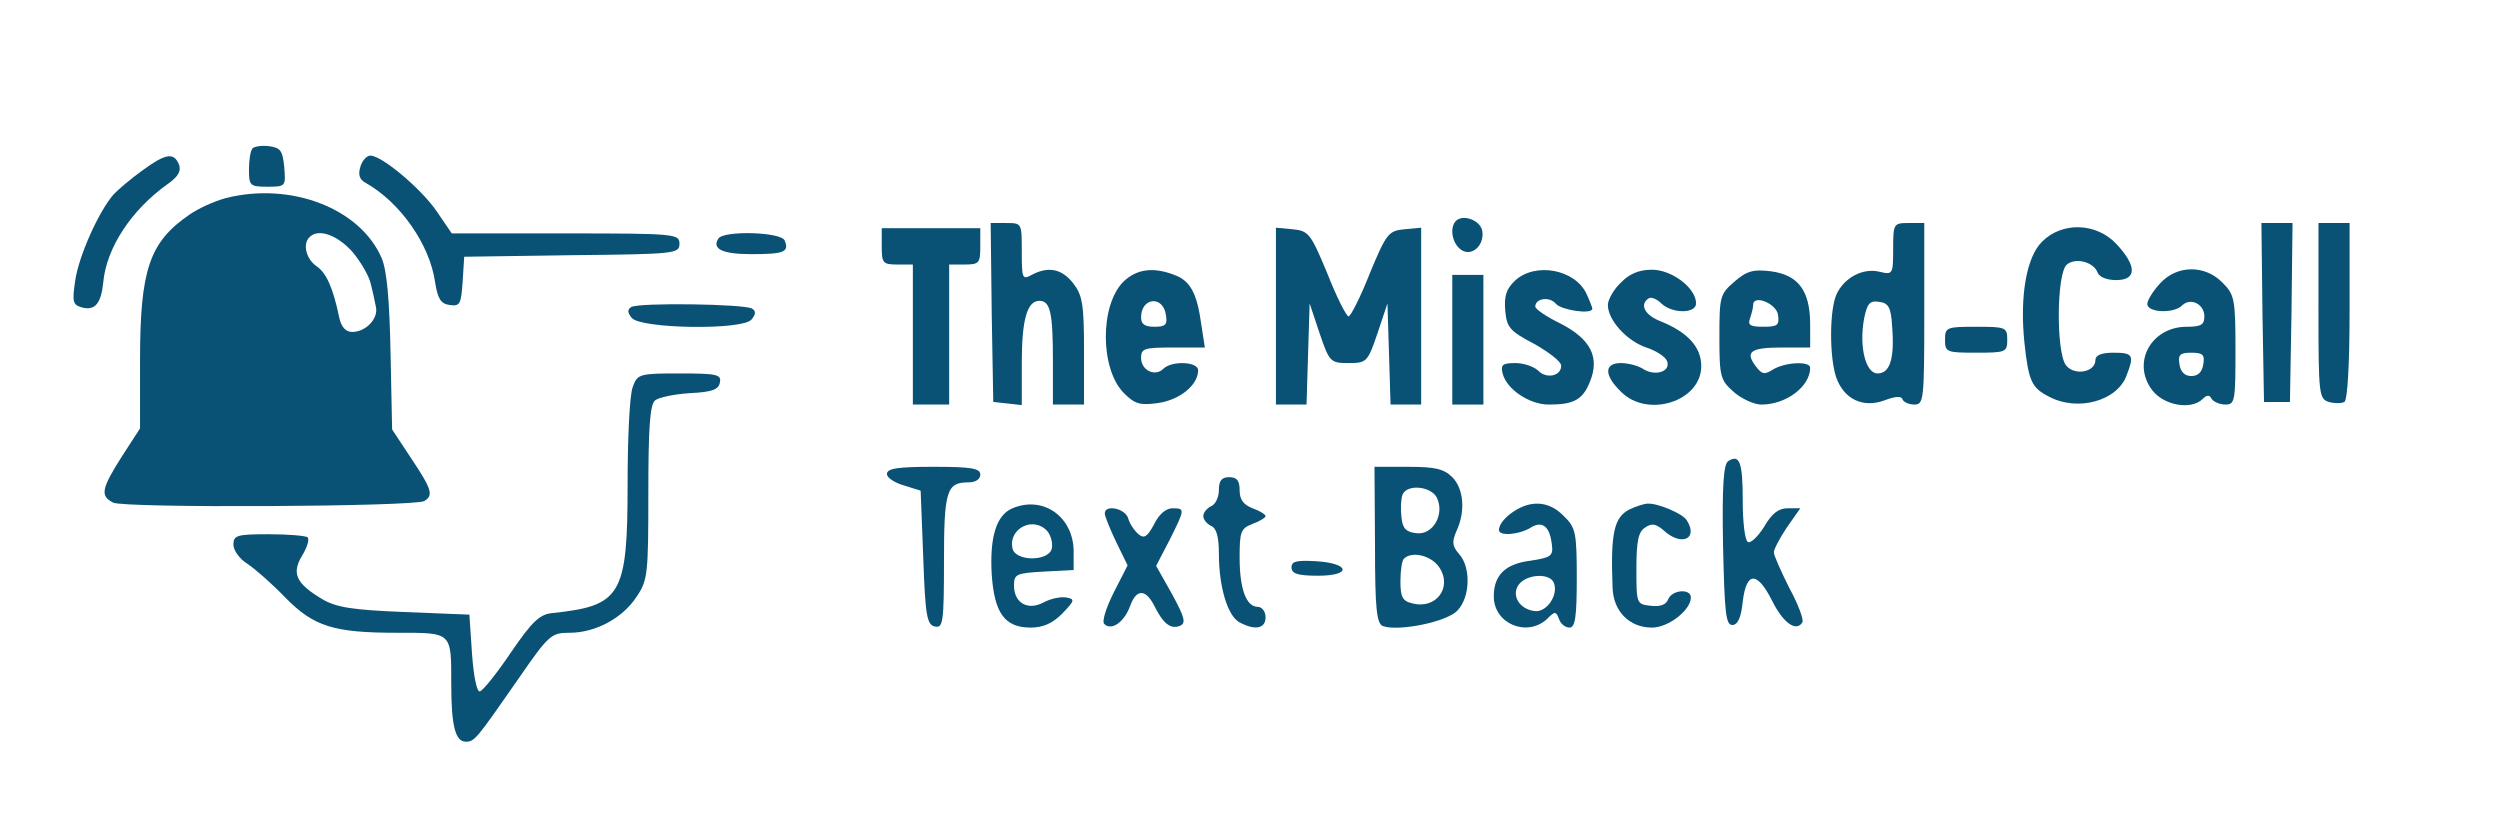 <?xml version="1.0" standalone="no"?>
<!DOCTYPE svg PUBLIC "-//W3C//DTD SVG 20010904//EN"
 "http://www.w3.org/TR/2001/REC-SVG-20010904/DTD/svg10.dtd">
<svg version="1.0" xmlns="http://www.w3.org/2000/svg"
 width="482pt" height="160pt" viewBox="0 0 482 160"
 preserveAspectRatio="xMidYMid meet">

<g transform="translate(0,160) scale(0.1,-0.1)"
fill="#095275" stroke="none">
<path d="M487 1314 c-4 -4 -7 -22 -7 -41 0 -31 2 -33 36 -33 35 0 35 1 32 38
-3 31 -7 37 -28 40 -14 2 -29 0 -33 -4z"/>
<path d="M274 1271 c-21 -15 -47 -37 -56 -47 -28 -33 -66 -117 -73 -165 -6
-41 -5 -47 14 -52 24 -6 36 8 40 48 6 67 54 140 124 190 20 14 27 25 22 38
-10 24 -26 21 -71 -12z"/>
<path d="M695 1279 c-5 -15 -2 -25 9 -31 68 -38 125 -120 135 -193 5 -31 11
-41 28 -43 20 -3 22 2 25 45 l3 48 208 3 c199 2 207 3 207 22 0 19 -7 20 -220
20 l-219 0 -30 44 c-31 44 -105 106 -127 106 -7 0 -16 -10 -19 -21z"/>
<path d="M435 1218 c-22 -6 -53 -20 -70 -32 -77 -53 -95 -106 -95 -281 l0
-131 -35 -54 c-40 -63 -42 -76 -17 -89 20 -11 582 -8 600 3 18 11 15 22 -25
82 l-37 56 -3 147 c-2 102 -7 159 -17 183 -41 96 -175 148 -301 116z m244
-103 c17 -20 33 -48 36 -63 4 -15 8 -35 10 -45 4 -22 -20 -47 -46 -47 -12 0
-21 9 -25 28 -12 58 -25 86 -44 99 -20 14 -27 43 -13 56 17 17 53 4 82 -28z"/>
<path d="M2807 1174 c-12 -12 -8 -41 8 -54 20 -17 47 5 43 34 -3 21 -37 34
-51 20z"/>
<path d="M1912 998 l3 -173 28 -3 27 -3 0 81 c0 83 10 120 34 120 21 0 26 -23
26 -116 l0 -84 30 0 30 0 0 104 c0 89 -3 107 -21 130 -22 28 -48 33 -80 16
-18 -10 -19 -7 -19 45 0 55 0 55 -30 55 l-30 0 2 -172z"/>
<path d="M3650 1120 c0 -49 -1 -50 -26 -44 -32 8 -68 -11 -83 -43 -14 -30 -14
-121 -1 -160 15 -43 52 -60 93 -45 21 8 33 9 35 2 2 -5 12 -10 23 -10 18 0 19
9 19 175 l0 175 -30 0 c-29 0 -30 -1 -30 -50z m-2 -149 c5 -62 -4 -91 -28 -91
-23 0 -36 51 -26 106 6 29 11 35 29 32 18 -2 23 -11 25 -47z"/>
<path d="M4362 998 l3 -173 25 0 25 0 3 173 2 172 -30 0 -30 0 2 -172z"/>
<path d="M4470 1001 c0 -161 1 -170 20 -176 11 -3 24 -3 30 0 6 4 10 72 10
176 l0 169 -30 0 -30 0 0 -169z"/>
<path d="M1700 1125 c0 -32 2 -35 30 -35 l30 0 0 -135 0 -135 35 0 35 0 0 135
0 135 30 0 c28 0 30 3 30 35 l0 35 -95 0 -95 0 0 -35z"/>
<path d="M2460 991 l0 -171 30 0 29 0 3 98 3 97 19 -57 c19 -56 21 -58 56 -58
35 0 37 2 56 58 l19 57 3 -97 3 -98 29 0 30 0 0 171 0 170 -32 -3 c-31 -3 -35
-8 -67 -85 -18 -46 -37 -83 -41 -83 -4 0 -23 37 -41 83 -32 77 -36 82 -67 85
l-32 3 0 -170z"/>
<path d="M3937 1134 c-30 -30 -43 -104 -34 -194 8 -75 14 -88 48 -105 55 -29
131 -8 149 41 15 39 13 44 -25 44 -24 0 -35 -5 -35 -14 0 -24 -41 -31 -57 -10
-19 26 -18 178 2 194 17 14 51 5 59 -15 3 -9 18 -15 36 -15 40 0 40 27 1 69
-39 42 -105 44 -144 5z"/>
<path d="M1385 1140 c-13 -20 8 -30 64 -30 62 0 73 4 64 26 -6 17 -118 20
-128 4z"/>
<path d="M2166 1057 c-46 -46 -45 -169 1 -215 21 -21 31 -24 66 -19 42 6 77
35 77 63 0 17 -51 19 -67 3 -16 -16 -43 -3 -43 21 0 18 6 20 61 20 l62 0 -7
45 c-8 59 -21 84 -52 95 -41 16 -73 11 -98 -13z m82 -65 c3 -18 -1 -22 -22
-22 -19 0 -26 5 -26 18 0 39 43 43 48 4z"/>
<path d="M2921 1059 c-17 -16 -21 -30 -19 -57 3 -33 8 -40 56 -65 28 -16 52
-34 52 -42 0 -20 -28 -26 -44 -10 -8 8 -28 15 -44 15 -25 0 -29 -3 -25 -20 8
-31 52 -60 89 -60 48 0 65 9 79 43 20 48 2 83 -56 113 -27 13 -49 28 -49 33 0
16 28 20 40 5 11 -12 70 -21 70 -9 0 2 -5 15 -11 28 -22 48 -99 62 -138 26z"/>
<path d="M3125 1055 c-14 -13 -25 -33 -25 -43 0 -29 36 -69 74 -82 19 -6 37
-18 40 -26 8 -20 -22 -30 -45 -16 -10 7 -30 12 -44 12 -32 0 -33 -23 0 -55 51
-52 155 -19 155 49 0 37 -26 65 -77 86 -32 12 -43 33 -24 45 5 3 16 -2 24 -10
21 -20 67 -20 67 0 0 30 -47 65 -85 65 -25 0 -44 -8 -60 -25z"/>
<path d="M3344 1057 c-28 -24 -29 -29 -29 -107 0 -77 2 -83 28 -106 15 -13 39
-24 53 -24 48 0 94 35 94 71 0 13 -47 11 -71 -3 -17 -11 -22 -10 -34 6 -21 28
-10 36 51 36 l54 0 0 48 c-1 62 -23 92 -76 99 -33 4 -46 1 -70 -20z m84 -64
c3 -20 -1 -23 -28 -23 -25 0 -31 3 -26 16 3 9 6 20 6 26 0 21 45 3 48 -19z"/>
<path d="M4165 1054 c-14 -15 -25 -33 -25 -40 0 -17 51 -19 67 -3 16 16 43 3
43 -21 0 -16 -6 -20 -34 -20 -69 0 -107 -70 -66 -123 23 -29 75 -38 97 -16 8
8 13 8 17 0 4 -6 16 -11 27 -11 18 0 19 8 19 105 0 99 -2 107 -25 130 -34 35
-88 34 -120 -1z m83 -156 c-2 -15 -10 -23 -23 -23 -13 0 -21 8 -23 23 -3 18 1
22 23 22 22 0 26 -4 23 -22z"/>
<path d="M2800 945 l0 -125 30 0 30 0 0 125 0 125 -30 0 -30 0 0 -125z"/>
<path d="M1217 1008 c-8 -5 -7 -11 1 -21 18 -21 214 -24 231 -3 8 10 9 16 1
21 -14 9 -219 12 -233 3z"/>
<path d="M3750 945 c0 -24 3 -25 60 -25 57 0 60 1 60 25 0 24 -3 25 -60 25
-57 0 -60 -1 -60 -25z"/>
<path d="M1220 854 c-6 -14 -10 -98 -10 -187 0 -215 -12 -235 -145 -249 -24
-2 -39 -16 -80 -76 -27 -40 -54 -74 -60 -75 -6 -1 -12 31 -15 73 l-5 75 -125
5 c-101 4 -132 9 -159 25 -50 30 -59 49 -39 83 10 16 15 32 11 36 -3 3 -37 6
-75 6 -61 0 -68 -2 -68 -20 0 -11 12 -28 27 -37 15 -10 48 -39 73 -65 55 -56
93 -68 216 -68 106 0 104 2 104 -98 0 -82 8 -112 28 -112 17 0 20 4 102 122
58 84 63 88 98 88 50 0 102 28 129 69 22 32 23 44 23 201 0 124 3 170 13 178
7 6 37 12 67 14 43 2 56 7 58 21 3 15 -6 17 -78 17 -77 0 -81 -1 -90 -26z"/>
<path d="M3332 711 c-9 -6 -12 -48 -10 -162 3 -129 5 -154 18 -154 10 0 17 14
20 45 7 59 28 59 57 1 21 -42 46 -60 58 -41 3 5 -8 35 -25 66 -16 32 -30 63
-30 69 0 6 11 27 25 48 l26 37 -25 0 c-17 0 -30 -10 -45 -36 -12 -19 -26 -32
-31 -29 -6 3 -10 39 -10 80 0 74 -6 90 -28 76z"/>
<path d="M1710 686 c0 -7 15 -17 33 -22 l32 -10 5 -129 c4 -113 7 -130 23
-133 15 -3 17 8 17 125 0 137 5 153 47 153 14 0 23 6 23 15 0 12 -17 15 -90
15 -69 0 -90 -3 -90 -14z"/>
<path d="M2651 549 c0 -121 3 -151 15 -156 30 -11 124 8 144 30 25 26 26 84 3
109 -13 15 -14 23 -5 44 18 38 14 82 -8 104 -16 16 -33 20 -85 20 l-65 0 1
-151z m119 92 c16 -32 -7 -73 -39 -69 -20 2 -27 9 -29 31 -2 16 -1 35 2 43 8
21 54 17 66 -5z m5 -135 c26 -39 -7 -82 -53 -69 -18 4 -22 13 -22 42 0 21 3
41 7 44 15 15 53 6 68 -17z"/>
<path d="M2350 655 c0 -14 -7 -28 -15 -31 -8 -4 -15 -12 -15 -19 0 -7 7 -15
15 -19 10 -4 15 -20 15 -53 0 -65 17 -121 40 -133 30 -16 50 -12 50 10 0 11
-7 20 -15 20 -22 0 -35 34 -35 95 0 50 2 56 25 65 14 5 25 12 25 15 0 3 -11
10 -25 15 -18 7 -25 17 -25 35 0 18 -5 25 -20 25 -15 0 -20 -7 -20 -25z"/>
<path d="M1952 620 c-31 -13 -44 -55 -40 -127 5 -75 25 -103 75 -103 24 0 42
8 61 27 24 25 25 28 8 31 -10 2 -30 -2 -43 -9 -31 -17 -58 -2 -58 32 0 22 4
24 58 27 l57 3 0 37 c-1 66 -59 107 -118 82z m68 -45 c6 -8 10 -22 8 -32 -5
-26 -71 -26 -76 0 -8 39 42 63 68 32z"/>
<path d="M2925 618 c-21 -12 -35 -28 -35 -40 0 -12 38 -9 60 4 23 15 38 4 42
-32 3 -22 -2 -25 -41 -31 -49 -6 -71 -28 -71 -69 0 -52 63 -79 102 -44 16 16
18 16 24 0 3 -9 12 -16 20 -16 11 0 14 21 14 95 0 88 -2 98 -25 120 -26 27
-58 31 -90 13z m71 -142 c9 -24 -15 -58 -38 -54 -30 4 -45 32 -29 52 17 20 60
21 67 2z"/>
<path d="M3142 618 c-30 -15 -37 -45 -33 -150 1 -46 32 -78 76 -78 32 0 75 34
75 58 0 18 -37 15 -44 -4 -4 -10 -15 -14 -33 -12 -28 3 -28 4 -28 72 0 54 4
71 17 79 13 9 21 7 36 -6 34 -31 67 -16 44 20 -8 13 -56 33 -75 32 -7 0 -22
-5 -35 -11z"/>
<path d="M2130 610 c0 -5 10 -30 22 -55 l22 -45 -27 -53 c-14 -28 -23 -55 -18
-60 14 -14 39 4 50 35 12 33 30 33 47 -1 17 -34 31 -44 48 -38 13 5 11 15 -14
61 l-31 55 26 50 c30 60 30 61 5 61 -12 0 -26 -12 -35 -31 -13 -24 -19 -28
-30 -19 -8 7 -17 20 -20 31 -6 19 -45 27 -45 9z"/>
<path d="M2490 506 c0 -12 12 -16 51 -16 66 0 62 24 -4 28 -37 2 -47 0 -47
-12z"/>
</g>
</svg>

